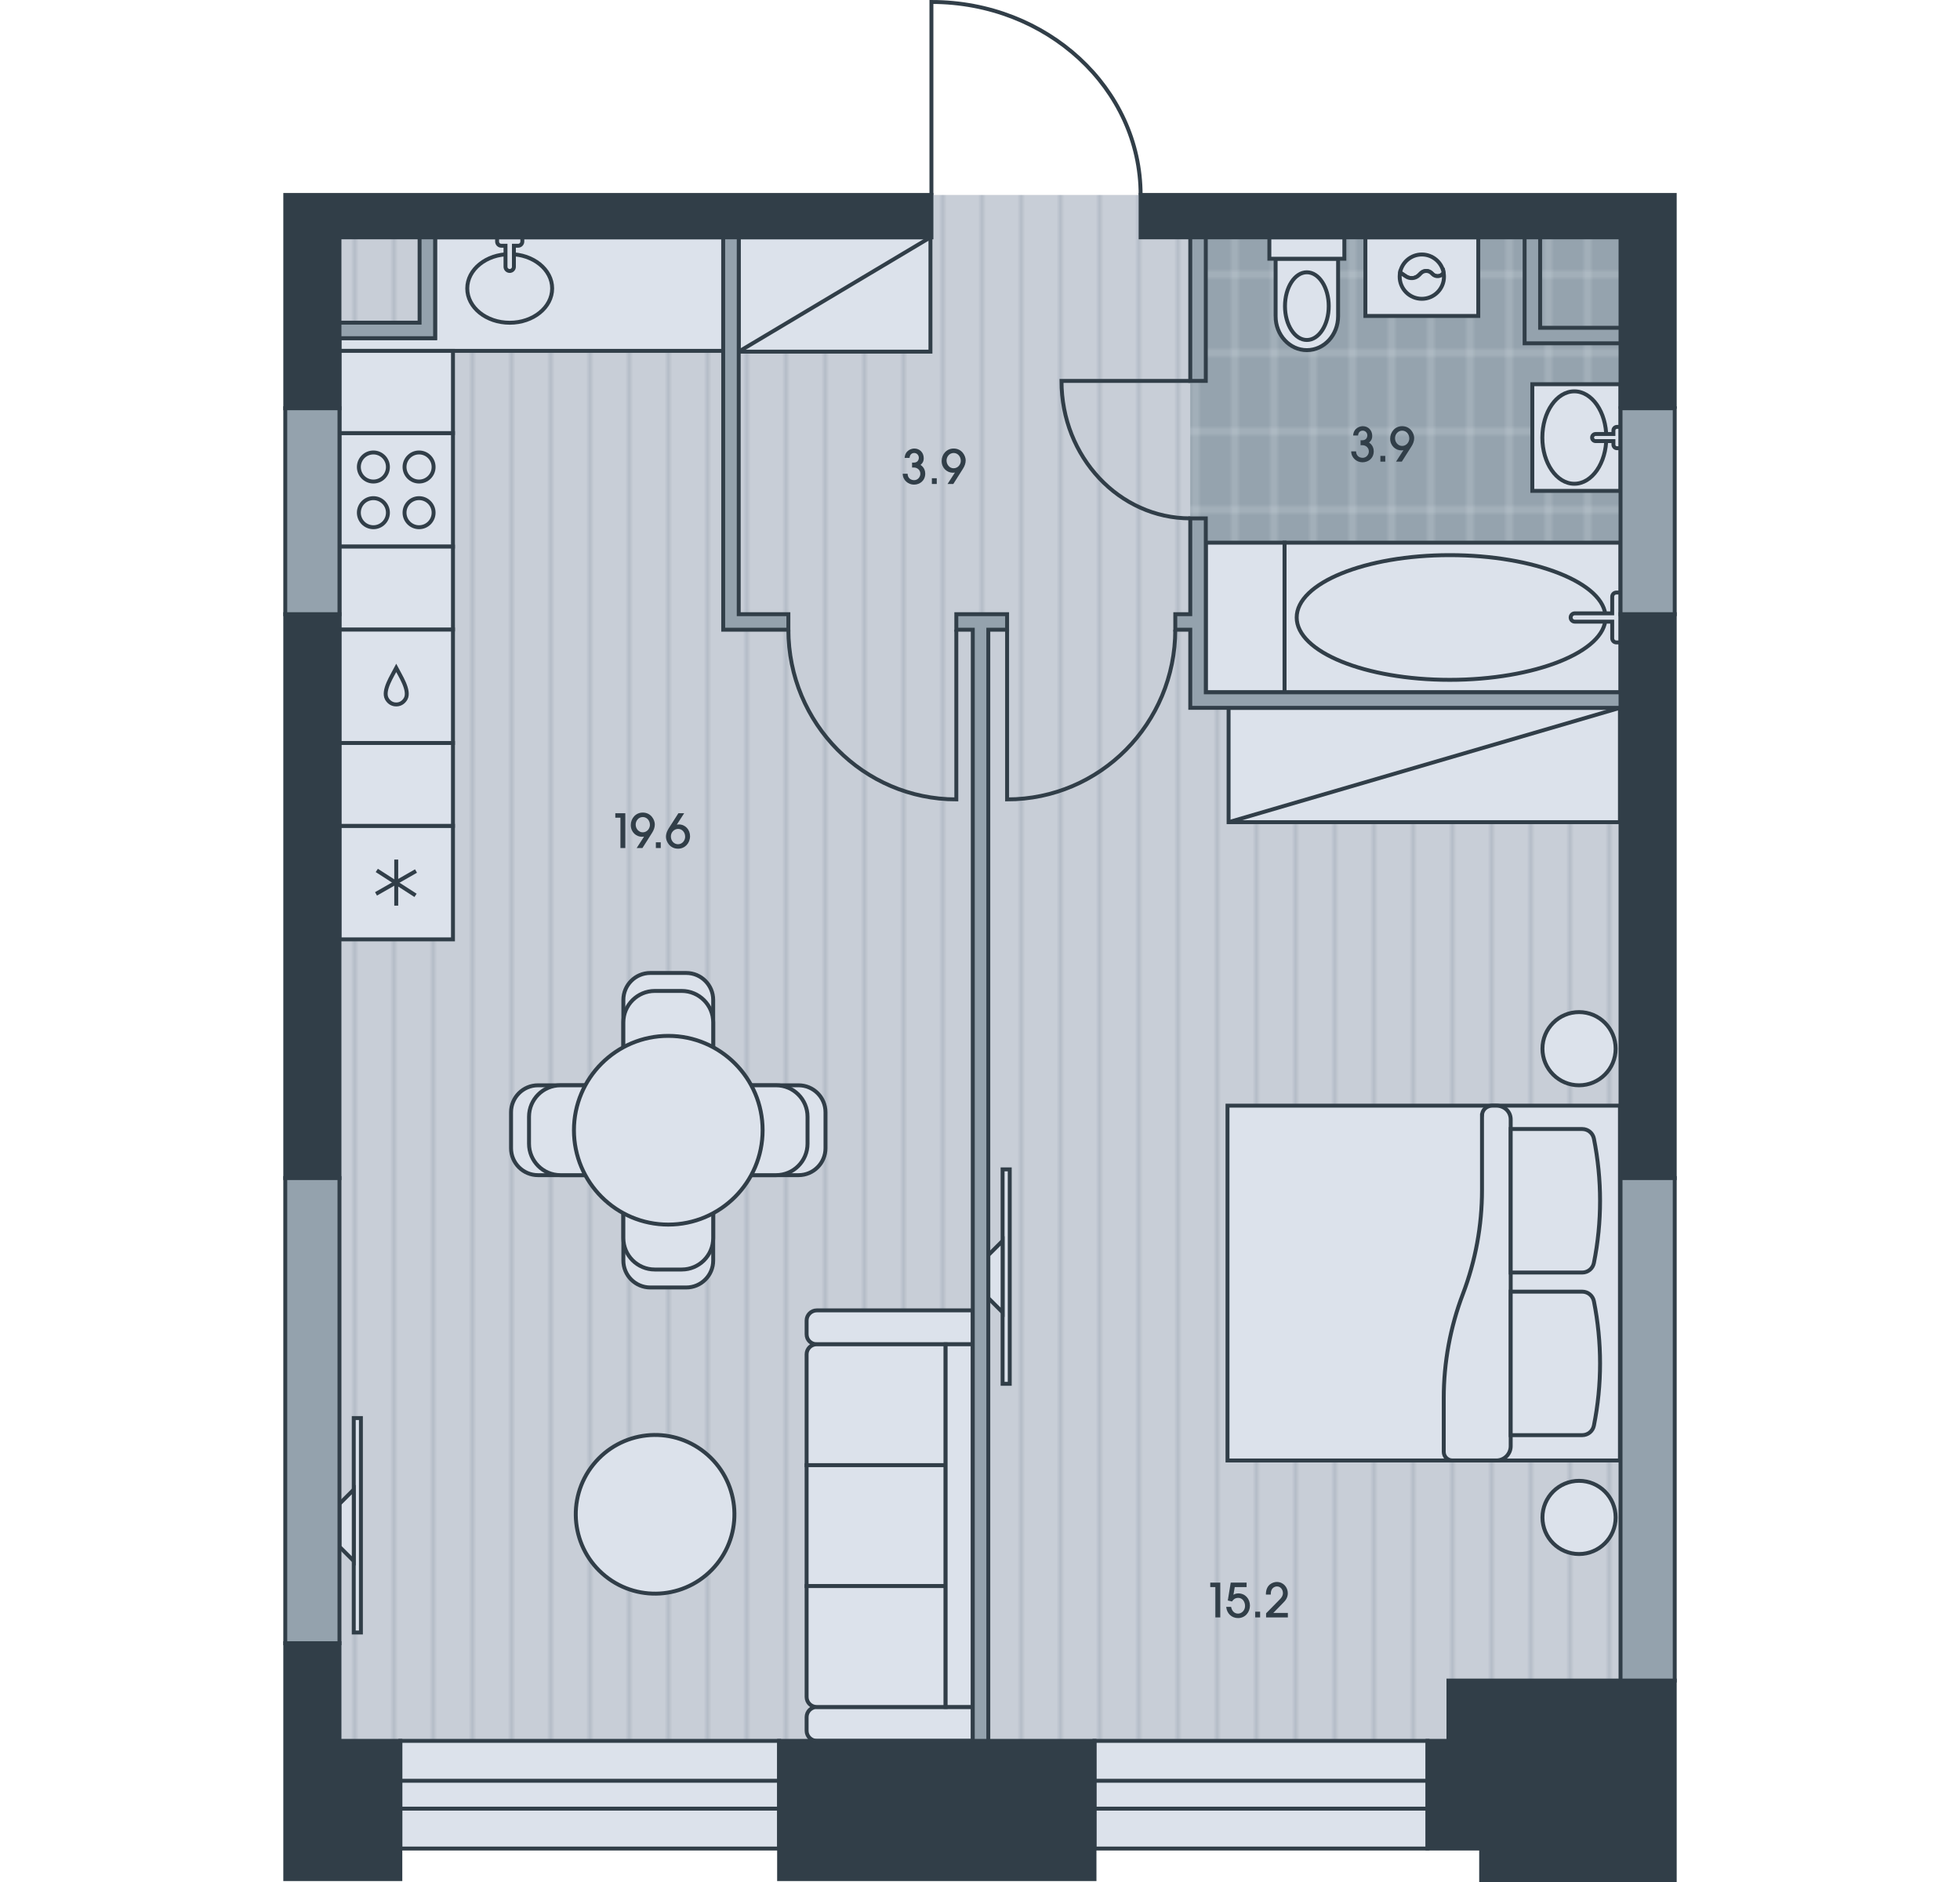 <?xml version="1.0" encoding="utf-8"?>
<!-- Generator: Adobe Illustrator 26.0.2, SVG Export Plug-In . SVG Version: 6.00 Build 0)  -->
<svg version="1.1" id="Flat_11" xmlns="http://www.w3.org/2000/svg" xmlns:xlink="http://www.w3.org/1999/xlink" x="0px"
	 y="0px" viewBox="0 0 500 480" style="enable-background:new 0 0 500 480;" xml:space="preserve">
<style type="text/css">
	.st0{fill:none;}
	.st1{fill:#C8CED7;}
	.st2{opacity:0.5;fill:none;stroke:#95A3AE;stroke-width:0.75;enable-background:new    ;}
	.st3{fill:#95A3AE;}
	.st4{opacity:0.5;fill:none;stroke:#DCE2EB;stroke-width:0.75;enable-background:new    ;}
	.st5{fill-rule:evenodd;clip-rule:evenodd;fill:url(#floor);}
	.st6{fill-rule:evenodd;clip-rule:evenodd;fill:url(#wet_floor);}
	.st7{fill-rule:evenodd;clip-rule:evenodd;fill:#DCE2EB;stroke:#313E48;stroke-miterlimit:22.926;}
	.st8{fill-rule:evenodd;clip-rule:evenodd;fill:#313E48;stroke:#313E48;stroke-miterlimit:22.926;}
	.st9{fill-rule:evenodd;clip-rule:evenodd;fill:#94A2AD;stroke:#313E48;stroke-miterlimit:22.926;}
	.st10{fill-rule:evenodd;clip-rule:evenodd;fill:none;stroke:#313E48;stroke-miterlimit:22.926;}
	.st11{fill:#313E48;}
</style>
<pattern  width="30" height="50" patternUnits="userSpaceOnUse" id="floor" viewBox="0 -50 30 50" style="overflow:visible;">
	<g>
		<rect y="-50" class="st0" width="30" height="50"/>
		<rect x="0" y="-50" class="st1" width="30" height="50"/>
		<line class="st2" x1="0.375" y1="0" x2="0.375" y2="-50"/>
		<line class="st2" x1="10.375" y1="0" x2="10.375" y2="-50"/>
		<line class="st2" x1="20.375" y1="0" x2="20.375" y2="-50"/>
	</g>
</pattern>
<pattern  width="30" height="60" patternUnits="userSpaceOnUse" id="wet_floor" viewBox="0 -60 30 60" style="overflow:visible;">
	<g>
		<rect y="-60" class="st0" width="30" height="60"/>
		<rect y="-60" class="st3" width="30" height="60"/>
		<line class="st4" x1="5" y1="0" x2="5" y2="-60"/>
		<line class="st4" x1="15" y1="0" x2="15" y2="-60"/>
		<line class="st4" x1="25" y1="0" x2="25" y2="-60"/>
		<line class="st4" x1="30" y1="-50" x2="0" y2="-50"/>
		<line class="st4" x1="30" y1="-10" x2="0" y2="-10"/>
		<line class="st4" x1="30" y1="-30" x2="0" y2="-30"/>
	</g>
</pattern>
<rect id="Floor_00000016776679057167785640000011514395125152354439_" x="72.774" y="49.723" class="st5" width="354.453" height="421.743"/>
<rect id="Wet_Floor_00000134233995017222116040000012935064722342292668_" x="303.639" y="56.688" class="st6" width="116.805" height="121.863"/>
<g id="Furniture_00000005229479894437788140000017257652273418897541_">
	<g id="Room_00000046338903793797337340000000607886610705376423_">
		<g>
			<rect x="313.138" y="281.993" class="st7" width="100.113" height="90.498"/>
			<path class="st7" d="M378.064,284.526c0-1.473,1.194-2.533,2.666-2.533h0.992c2.021,0,3.66,1.505,3.66,3.527l0,83.312
				c0,2.022-1.638,3.66-3.66,3.66h-11.211c-1.22,0-2.208-0.988-2.208-2.207V356.56c0-9.061,1.655-18.047,4.88-26.515
				c3.226-8.469,4.88-17.455,4.88-26.516V284.526z"/>
			<path class="st7" d="M385.382,287.959l0,36.596h18.252c1.446,0,2.691-1.02,2.975-2.438c2.093-10.469,2.093-21.251,0-31.72
				c-0.284-1.418-1.528-2.438-2.975-2.438H385.382z"/>
			<path class="st7" d="M385.382,329.434v36.597h18.252c1.446,0,2.69-1.02,2.975-2.439c2.093-10.469,2.093-21.25,0-31.719
				c-0.284-1.419-1.528-2.439-2.975-2.439H385.382z"/>
			<path class="st7" d="M402.819,377.681c5.155,0,9.334,4.18,9.334,9.334c0,5.156-4.178,9.334-9.334,9.334
				c-5.156,0-9.334-4.178-9.334-9.334C393.484,381.861,397.663,377.681,402.819,377.681z"/>
			<path class="st7" d="M402.819,258.133c5.155,0,9.334,4.18,9.334,9.335c0,5.155-4.178,9.334-9.334,9.334
				c-5.156,0-9.334-4.18-9.334-9.334C393.484,262.312,397.663,258.133,402.819,258.133z"/>
		</g>
		<path class="st7" d="M151.342,373.546c7-8.712,19.738-10.099,28.45-3.099s10.099,19.738,3.099,28.45
			c-7,8.712-19.738,10.099-28.45,3.098S144.342,382.258,151.342,373.546z"/>
		<g>
			<rect x="313.416" y="180.532" class="st7" width="99.835" height="29.161"/>
			<line class="st7" x1="313.416" y1="209.693" x2="413.251" y2="180.532"/>
		</g>
		<g>
			<rect x="188.45" y="60.525" class="st7" width="48.91" height="29.161"/>
			<line class="st7" x1="188.45" y1="89.686" x2="237.359" y2="60.525"/>
		</g>
		<g>
			<rect x="255.764" y="298.245" class="st7" width="1.823" height="54.693"/>
			<polygon class="st7" points="252.118,331.062 255.764,334.708 255.764,316.477 252.118,320.122 			"/>
		</g>
		<g>
			<rect x="90.246" y="361.673" class="st7" width="1.823" height="54.693"/>
			<polygon class="st7" points="86.6,394.489 90.246,398.135 90.246,379.905 86.6,383.55 			"/>
		</g>
		<g>
			<path class="st7" d="M208.352,444.002h39.807v-8.642h-39.807c-1.409,0-2.583,1.167-2.583,2.569v3.504
				C205.769,442.835,206.943,444.002,208.352,444.002z"/>
			<path class="st7" d="M208.352,342.854h39.807v-8.642h-39.807c-1.409,0-2.583,1.168-2.583,2.569v3.504
				C205.769,341.802,206.943,342.854,208.352,342.854z"/>
			<path class="st7" d="M205.769,373.69h35.463v-30.836h-32.911c-1.403,0-2.552,1.148-2.552,2.552V373.69z"/>
			<rect x="205.768" y="373.691" class="st7" width="35.463" height="30.836"/>
			<path class="st7" d="M205.769,404.525h35.463v30.836h-32.911c-1.403,0-2.552-1.148-2.552-2.552V404.525z"/>
			<rect x="241.23" y="342.854" class="st7" width="6.928" height="92.505"/>
		</g>
	</g>
	<g id="Kitchen_00000164492114223024467560000015590571499336591772_">
		<g>
			<g>
				<path class="st7" d="M165.894,248.155h9.168c3.797,0,6.876,3.079,6.876,6.876v66.464c0,3.797-3.079,6.875-6.876,6.875h-9.168
					c-3.797,0-6.875-3.078-6.875-6.875v-66.464C159.019,251.234,162.097,248.155,165.894,248.155z"/>
				<path class="st7" d="M167.041,252.739h6.876c4.43,0,8.021,3.591,8.021,8.023v55.004c0,4.431-3.591,8.021-8.021,8.021h-6.876
					c-4.43,0-8.022-3.59-8.022-8.021v-55.004C159.019,256.33,162.611,252.739,167.041,252.739z"/>
			</g>
			<g>
				<path class="st7" d="M210.586,283.679v9.168c0,3.797-3.078,6.875-6.875,6.875h-66.465c-3.797,0-6.876-3.078-6.876-6.875v-9.168
					c0-3.797,3.078-6.875,6.876-6.875h66.465C207.509,276.804,210.586,279.882,210.586,283.679z"/>
				<path class="st7" d="M206.003,284.826v6.875c0,4.43-3.592,8.021-8.022,8.021h-55.005c-4.43,0-8.022-3.591-8.022-8.021v-6.875
					c0-4.431,3.592-8.022,8.022-8.022h55.005C202.411,276.804,206.003,280.395,206.003,284.826z"/>
			</g>
			<path class="st7" d="M170.478,264.199c13.291,0,24.065,10.774,24.065,24.064c0,13.29-10.774,24.064-24.065,24.064
				c-13.291,0-24.064-10.774-24.064-24.064C146.414,274.973,157.188,264.199,170.478,264.199z"/>
		</g>
		<g>
			<g>
				<rect x="86.603" y="210.632" class="st7" width="28.952" height="28.952"/>
				<g>
					
						<rect x="101.077" y="219.732" transform="matrix(0.541 -0.841 0.841 0.541 -142.936 188.405)" class="st7" width="0.006" height="10.752"/>
					<rect x="101.077" y="219.733" class="st7" width="0.006" height="10.751"/>
					
						<rect x="95.704" y="225.105" transform="matrix(0.868 -0.496 0.496 0.868 -98.367 79.809)" class="st7" width="10.752" height="0.006"/>
				</g>
			</g>
			<g>
				<rect x="86.603" y="160.545" class="st7" width="28.952" height="28.952"/>
				<path class="st7" d="M101.08,179.67c-1.348,0-2.097-0.898-2.418-1.499c-1.114-2.077,1.458-5.932,2.418-7.799
					c0.96,1.868,3.532,5.722,2.419,7.799C103.177,178.772,102.427,179.67,101.08,179.67z"/>
			</g>
			<g>
				<polygon class="st7" points="184.49,60.533 184.49,89.485 86.6,89.485 86.6,86.252 110.997,86.252 110.997,60.533 				"/>
				<path class="st7" d="M130.028,82.315c5.98,0,10.828-3.916,10.828-8.747c0-4.83-4.848-8.746-10.828-8.746
					c-5.981,0-10.83,3.916-10.83,8.746C119.198,78.399,124.047,82.315,130.028,82.315z"/>
				<path class="st7" d="M130.028,60.532h-3.217v1.073c0,0.592,0.479,1.073,1.072,1.073h1.072v5.361
					c0,0.592,0.481,1.072,1.073,1.072c0.591,0,1.072-0.48,1.072-1.072v-5.361h1.073c0.591,0,1.072-0.481,1.072-1.073v-1.073H130.028
					z"/>
			</g>
			<g>
				<rect x="86.603" y="110.458" class="st7" width="28.952" height="28.952"/>
				<path class="st7" d="M91.546,130.76c0-2.047,1.659-3.707,3.707-3.707c2.048,0,3.707,1.66,3.707,3.707
					c0,2.048-1.66,3.707-3.707,3.707C93.205,134.467,91.546,132.808,91.546,130.76z"/>
				<path class="st7" d="M103.197,130.76c0-2.047,1.66-3.707,3.709-3.707c2.047,0,3.707,1.66,3.707,3.707
					c0,2.048-1.66,3.707-3.707,3.707C104.857,134.467,103.197,132.808,103.197,130.76z"/>
				<path class="st7" d="M91.546,119.108c0-2.047,1.659-3.707,3.707-3.707c2.048,0,3.707,1.66,3.707,3.707
					c0,2.048-1.66,3.707-3.707,3.707C93.205,122.815,91.546,121.155,91.546,119.108z"/>
				<path class="st7" d="M103.197,119.108c0-2.047,1.66-3.707,3.709-3.707c2.047,0,3.707,1.66,3.707,3.707
					c0,2.048-1.66,3.707-3.707,3.707C104.857,122.815,103.197,121.155,103.197,119.108z"/>
			</g>
			<rect x="86.603" y="139.41" class="st7" width="28.952" height="21.135"/>
			<rect x="86.603" y="189.497" class="st7" width="28.952" height="21.135"/>
			<rect x="86.603" y="89.485" class="st7" width="28.952" height="20.973"/>
		</g>
	</g>
	<g id="Bathroom_00000133495553838976983960000011490347949056543935_">
		<g>
			<path class="st7" d="M325.411,80.67c0,4.769,3.569,8.634,7.972,8.634c4.402,0,7.971-3.865,7.971-8.634V65.992h-15.942V80.67z"/>
			<path class="st7" d="M333.383,86.714c3.081,0,5.58-3.866,5.58-8.634s-2.499-8.634-5.58-8.634c-3.082,0-5.58,3.866-5.58,8.634
				S330.301,86.714,333.383,86.714z"/>
			<rect x="323.816" y="60.533" class="st7" width="19.132" height="5.459"/>
		</g>
		<g>
			<rect x="390.897" y="97.997" class="st7" width="22.504" height="27.2"/>
			<path class="st7" d="M401.615,99.81c-4.506,0-8.16,5.277-8.16,11.787c0,6.509,3.654,11.787,8.16,11.787
				c4.507,0,8.16-5.277,8.16-11.787C409.774,105.087,406.122,99.81,401.615,99.81z"/>
			<path class="st7" d="M413.401,114.317h-0.906c-0.5,0-0.906-0.406-0.906-0.906v-0.908h-4.533c-0.501,0-0.907-0.406-0.907-0.906
				c0-0.5,0.406-0.906,0.907-0.906h4.533v-0.906c0-0.5,0.406-0.906,0.906-0.906h0.906V114.317z"/>
		</g>
		<g>
			<rect x="348.313" y="60.533" class="st7" width="28.798" height="20.054"/>
			<path class="st7" d="M362.711,64.908c-2.757,0-5.053,1.975-5.55,4.588l1.507,1.005c1.036,0.691,2.417,0.555,3.299-0.327
				l0.497-0.498c0.763-0.761,1.997-0.759,2.757,0.002l0.224,0.225c0.836,0.835,2.217,0.66,2.835-0.316
				C367.819,66.928,365.502,64.908,362.711,64.908z"/>
			<path class="st7" d="M361.967,70.174c-0.882,0.882-2.264,1.018-3.299,0.327l-1.507-1.005c-0.066,0.345-0.1,0.701-0.1,1.064
				c0,3.12,2.53,5.65,5.65,5.65c3.122,0,5.653-2.53,5.653-5.65c0-0.331-0.029-0.657-0.084-0.974
				c-0.618,0.977-1.999,1.151-2.835,0.316l-0.224-0.225c-0.76-0.762-1.994-0.763-2.757-0.002L361.967,70.174z"/>
		</g>
		<g>
			<g>
				<rect x="327.682" y="138.405" class="st7" width="85.719" height="38.167"/>
				<path class="st7" d="M369.838,173.393c-21.566,0-39.051-7.12-39.051-15.903s17.485-15.903,39.051-15.903
					c21.568,0,39.741,7.12,39.741,15.903S391.405,173.393,369.838,173.393z"/>
				<path class="st7" d="M413.401,157.489v-6.361h-1.06c-0.585,0-1.061,0.475-1.061,1.06v4.241h-9.542
					c-0.585,0-1.061,0.475-1.061,1.06c0,0.585,0.475,1.061,1.061,1.061h9.542v4.24c0,0.585,0.475,1.061,1.061,1.061h1.06V157.489z"
					/>
			</g>
			<rect x="307.599" y="138.405" class="st7" width="20.084" height="38.167"/>
		</g>
	</g>
</g>
<g id="Windows_00000029014858460598590210000016147534291596889733_">
	<g>
		<rect x="279.206" y="444.002" class="st7" width="84.956" height="27.464"/>
		<rect x="279.206" y="454.18" class="st7" width="84.956" height="7.11"/>
	</g>
	<g>
		<rect x="102.127" y="444.002" class="st7" width="96.623" height="27.464"/>
		<rect x="102.127" y="454.18" class="st7" width="96.623" height="7.11"/>
	</g>
</g>
<g id="Walls_00000052106377238728957300000004810789974762528414_">
	<g>
		<rect x="198.75" y="444.002" class="st8" width="80.456" height="35.257"/>
		<polygon class="st8" points="369.501,428.624 369.501,444.002 364.162,444.002 364.162,471.466 369.501,471.466 377.845,471.466 
			377.845,479.5 427.227,479.5 427.227,471.466 427.227,444.002 427.227,428.624 		"/>
		<rect x="72.773" y="156.646" class="st8" width="13.826" height="143.822"/>
		<polygon class="st8" points="86.599,444.002 86.599,419.096 72.773,419.096 72.773,479.259 72.774,479.259 86.599,479.259 
			102.127,479.259 102.127,444.002 		"/>
		<polygon class="st8" points="86.6,49.723 72.774,49.723 72.774,60.533 72.774,104.125 86.6,104.125 86.6,60.533 86.615,60.533 
			237.609,60.533 237.609,49.723 		"/>
		<polygon class="st8" points="413.401,49.723 290.976,49.723 290.976,60.533 413.401,60.533 413.401,103.75 427.227,103.75 
			427.227,60.533 427.227,49.723 		"/>
		<rect x="413.401" y="156.646" class="st8" width="13.826" height="143.822"/>
	</g>
	<g>
		<polygon class="st9" points="107.037,60.533 107.037,82.292 86.6,82.292 86.6,86.252 110.997,86.252 110.997,60.533 		"/>
		<polygon class="st9" points="188.45,156.646 188.45,60.533 184.49,60.533 184.49,156.646 184.49,160.605 188.45,160.605 
			201.117,160.605 201.117,156.646 		"/>
		<polygon class="st9" points="256.912,156.646 243.96,156.646 243.96,160.605 248.158,160.605 248.158,444.002 252.118,444.002 
			252.118,160.605 256.912,160.605 		"/>
		<rect x="303.639" y="60.533" class="st9" width="3.959" height="36.617"/>
		<polygon class="st9" points="392.889,83.6 392.889,60.533 388.93,60.533 388.93,83.6 388.93,87.56 392.889,87.56 413.401,87.56 
			413.401,83.6 		"/>
		<polygon class="st9" points="307.599,176.573 307.599,132.209 303.639,132.209 303.639,156.646 299.818,156.646 299.818,160.605 
			303.639,160.605 303.639,180.532 413.401,180.532 413.401,176.573 		"/>
		<rect x="72.774" y="300.468" class="st9" width="13.826" height="118.628"/>
		<rect x="72.774" y="104.125" class="st9" width="13.826" height="52.521"/>
		<rect x="413.401" y="300.468" class="st9" width="13.826" height="128.156"/>
		<rect x="413.401" y="104.125" class="st9" width="13.826" height="52.521"/>
	</g>
</g>
<g id="Doors_00000030463422954459816940000002579196996319346574_">
	<path class="st10" d="M290.976,49.723c0-27.163-23.869-49.223-53.367-49.223v49.223"/>
	<path class="st10" d="M303.639,132.209c-18.121,0-32.852-15.674-32.852-35.059h32.852"/>
	<path class="st10" d="M299.817,160.605c0,23.92-19.208,43.28-42.905,43.28v-43.28"/>
	<path class="st10" d="M201.117,160.605c0,23.92,19.181,43.28,42.843,43.28v-43.28"/>
</g>
<g id="Numbers_00000031167182660187424710000003434339306021744018_">
	<g>
		<path class="st11" d="M345.944,115.125c0.061,1.571,1.416,1.643,1.655,1.643c1.008,0,1.596-0.875,1.596-1.631
			c0-0.972-0.792-1.595-1.655-1.595h-0.456v-1.247h0.432c1.296,0,1.296-1.188,1.296-1.235c0-0.636-0.468-1.224-1.188-1.224
			c-0.24,0-1.056,0.06-1.188,1.248h-1.247c0.132-2.015,1.835-2.387,2.471-2.387c1.391,0,2.398,1.055,2.398,2.458
			c0,0.959-0.408,1.355-0.815,1.727c1.02,0.636,1.199,1.667,1.199,2.207c0,1.775-1.344,2.818-2.879,2.818
			c-1.486,0-2.866-1.151-2.866-2.783H345.944z"/>
		<path class="st11" d="M352.137,117.74v-1.463h1.248v1.463H352.137z"/>
		<path class="st11" d="M356.132,117.74l1.883-2.915c-0.203,0.036-0.335,0.048-0.516,0.048c-1.475,0-2.866-1.164-2.866-2.999
			c0-1.715,1.271-3.178,3.047-3.178c2.158,0,3.082,1.895,3.082,3.01c0,0.768-0.264,1.475-0.684,2.135l-2.471,3.898H356.132z
			 M357.691,109.836c-1.067,0-1.812,0.936-1.812,1.919c0,1.056,0.78,1.979,1.8,1.979c1.15,0,1.835-1.031,1.835-1.895
			C359.515,110.724,358.734,109.836,357.691,109.836z"/>
	</g>
	<g>
		<path class="st11" d="M311.293,412.518h-1.248v-7.735h-1.307v-1.14h2.555V412.518z"/>
		<path class="st11" d="M318.012,403.643v1.14h-3.022l-0.336,1.967c0.181-0.108,0.528-0.36,1.235-0.36
			c1.775,0,2.975,1.392,2.975,3.118c0,1.644-1.188,3.179-3.034,3.179c-1.667,0-2.866-1.199-3.022-2.854h1.247
			c0.192,0.995,0.792,1.715,1.787,1.715c0.912,0,1.775-0.827,1.775-1.942c0-1.056-0.647-2.075-1.728-2.075
			c-0.995,0-1.403,0.636-1.595,0.924l-1.079-0.252l0.743-4.558H318.012z"/>
		<path class="st11" d="M320.21,412.518v-1.463h1.248v1.463H320.21z"/>
		<path class="st11" d="M322.983,412.518v-1.043l3.489-3.551c0.432-0.432,0.804-0.911,0.804-1.619c0-0.815-0.552-1.69-1.511-1.69
			c-0.684,0-1.583,0.491-1.583,1.847v0.228h-1.248c-0.035-2.626,1.871-3.214,2.783-3.214c1.703,0,2.806,1.392,2.806,2.866
			c0,1.176-0.623,1.896-1.234,2.507l-2.471,2.53h3.718v1.14H322.983z"/>
	</g>
	<g>
		<path class="st11" d="M159.521,216.291h-1.247v-7.736h-1.308v-1.139h2.555V216.291z"/>
		<path class="st11" d="M162.414,216.291l1.883-2.915c-0.204,0.036-0.336,0.048-0.516,0.048c-1.476,0-2.867-1.164-2.867-2.999
			c0-1.715,1.271-3.178,3.046-3.178c2.159,0,3.083,1.895,3.083,3.01c0,0.768-0.264,1.475-0.684,2.135l-2.471,3.898H162.414z
			 M163.974,208.387c-1.067,0-1.811,0.936-1.811,1.919c0,1.056,0.779,1.979,1.799,1.979c1.151,0,1.835-1.031,1.835-1.895
			C165.796,209.274,165.017,208.387,163.974,208.387z"/>
		<path class="st11" d="M167.311,216.291v-1.463h1.247v1.463H167.311z"/>
		<path class="st11" d="M174.533,207.416l-1.883,2.914c0.204-0.036,0.324-0.06,0.528-0.06c1.679,0,2.854,1.367,2.854,2.998
			c0,1.763-1.283,3.19-3.058,3.19c-2.147,0-3.083-1.883-3.083-3.022c0-1.079,0.516-1.835,0.672-2.123l2.495-3.898H174.533z
			 M172.974,215.319c1.055,0,1.811-0.935,1.811-1.919c0-1.127-0.78-1.991-1.787-1.991s-1.859,0.864-1.859,1.907
			C171.139,214.419,171.906,215.319,172.974,215.319z"/>
	</g>
	<g>
		<path class="st11" d="M231.531,120.823c0.06,1.571,1.415,1.643,1.655,1.643c1.008,0,1.595-0.875,1.595-1.631
			c0-0.972-0.792-1.595-1.655-1.595h-0.456v-1.247h0.432c1.295,0,1.295-1.188,1.295-1.235c0-0.636-0.468-1.224-1.187-1.224
			c-0.24,0-1.056,0.06-1.188,1.248h-1.248c0.132-2.015,1.835-2.387,2.471-2.387c1.392,0,2.399,1.055,2.399,2.458
			c0,0.959-0.408,1.355-0.815,1.727c1.019,0.636,1.199,1.667,1.199,2.207c0,1.775-1.343,2.818-2.878,2.818
			c-1.487,0-2.867-1.151-2.867-2.783H231.531z"/>
		<path class="st11" d="M237.723,123.438v-1.463h1.247v1.463H237.723z"/>
		<path class="st11" d="M241.718,123.438l1.883-2.915c-0.204,0.036-0.336,0.048-0.516,0.048c-1.476,0-2.867-1.164-2.867-2.999
			c0-1.715,1.271-3.178,3.046-3.178c2.159,0,3.083,1.895,3.083,3.01c0,0.768-0.264,1.475-0.684,2.135l-2.47,3.898H241.718z
			 M243.278,115.534c-1.068,0-1.811,0.936-1.811,1.919c0,1.056,0.779,1.979,1.799,1.979c1.151,0,1.835-1.031,1.835-1.895
			C245.101,116.421,244.321,115.534,243.278,115.534z"/>
	</g>
</g>
</svg>
